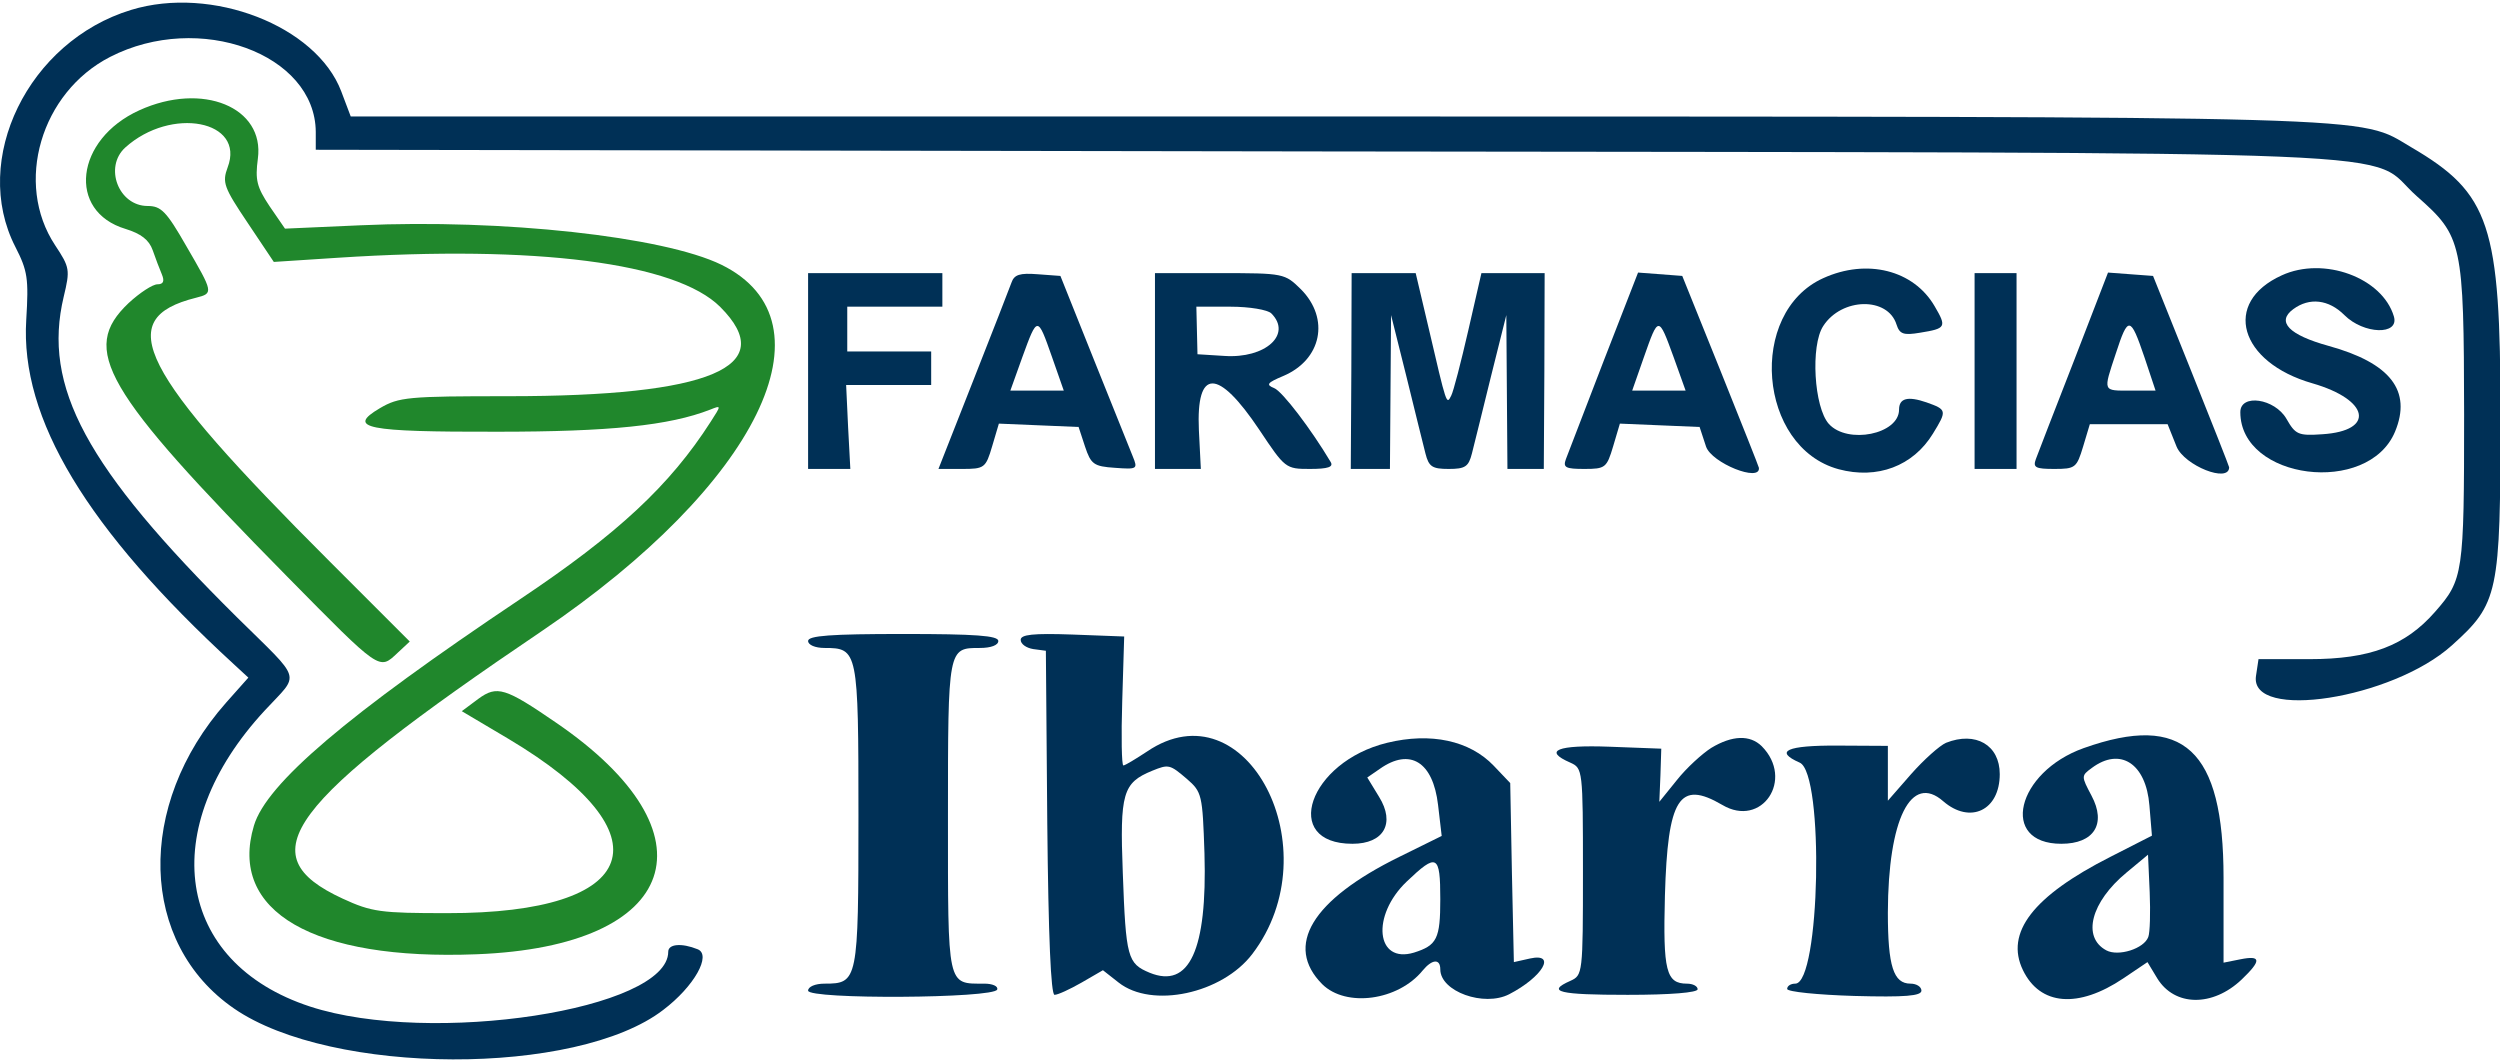 <svg height="1210pt" preserveAspectRatio="xMidYMid meet" viewBox="0 0 2842 1210" width="2842pt" xmlns="http://www.w3.org/2000/svg"><g fill="#003056" transform="matrix(.318 0 0 -.318 -9.916 7688.09)"><path d="m500 24141c-368-112-574-535-414-847 44-86 48-113 39-261-22-353 216-748 742-1231l52-48-80-90c-324-367-310-860 29-1093 348-240 1225-243 1534-5 111 84 174 197 123 217-57 23-105 19-105-9 0-207-848-337-1280-196-481 157-554 637-161 1060 125 135 136 98-101 332-540 535-696 824-619 1146 23 96 22 104-31 184-146 221-51 546 197 673 318 163 733 11 735-268v-64l3615-6c4073-6 3703 10 3897-161 162-143 167-165 168-778 0-572-3-592-104-707-106-121-232-169-449-169h-182l-9-60c-24-162 488-82 700 109 167 150 174 184 174 821 0 683-37 795-319 960-194 114-33 109-3853 110h-3513l-34 90c-89 234-463 379-751 291z"/><path d="m529 23782c-229-104-259-361-49-424 55-17 84-39 97-76 10-29 25-68 33-87 10-24 5-35-16-35-17 0-63-30-103-67-175-166-91-310 567-978 335-340 328-335 394-273l44 41-284 284c-685 684-780 870-480 945 63 16 62 18-35 185-71 124-90 143-138 143-104 0-157 139-80 209 164 148 430 97 366-71-20-54-14-71 72-199l93-139 230 15c707 46 1208-18 1366-176 214-214-35-319-757-319-360 0-392-3-460-43-120-71-51-85 421-84 400 0 614 22 760 79 40 16 40 16 2-43-146-228-332-401-682-635-620-415-906-659-951-809-92-307 213-483 796-460 727 28 865 431 284 828-182 125-211 134-278 85l-59-44 167-99c575-343 476-624-219-623-238 0-270 4-374 52-338 156-204 337 713 957 772 523 1057 1105 641 1309-207 101-784 164-1290 141l-270-12-55 80c-46 69-52 94-42 170 25 184-198 276-424 173z" fill="#20872c"/><path d="m6549 23182c-272-123-233-605 55-683 138-37 266 11 337 127 51 83 50 86-23 112-67 23-98 15-98-26 0-88-184-125-251-51-53 59-66 280-20 350 66 102 231 105 262 5 11-34 25-39 84-29 93 15 96 20 52 95-75 129-242 171-398 100z"/><path d="m8188 23192c-214-97-152-311 110-386 204-59 225-170 35-182-86-6-96-1-128 55-42 73-165 91-165 24 0-242 457-300 553-70 61 147-17 246-238 307-141 39-187 86-126 131 58 43 127 35 183-21 69-69 197-73 177-5-41 139-251 216-401 147z"/><path d="m2920 22850v-350h75 76l-8 150-7 150h152 152v60 60h-150-150v80 80h170 170v60 60h-240-240z"/><path d="m3647 23166c-7-20-69-178-137-351l-124-315h84c80 0 85 3 108 81l24 81 142-6 143-6 23-70c21-63 31-71 107-76 80-6 82-4 64 40-10 25-73 181-139 346l-120 300-81 6c-64 5-84-1-94-30zm145-266 42-120h-96-95l43 120c54 148 54 148 106 0z"/><path d="m4160 22850v-350h82 82l-7 139c-10 222 68 222 216 1 92-138 94-140 181-140 65 0 85 7 74 25-69 116-173 253-202 264-30 12-25 19 32 43 138 58 168 205 64 310-58 57-61 58-290 58h-232zm416 206c75-75-21-162-168-152l-96 6-2 85-2 85h122c68 0 133-11 146-24z"/><path d="m4862 22850-2-350h70 70l2 275 2 275 55-220c30-121 60-245 68-275 12-47 24-55 83-55s71 8 83 55c8 30 38 154 68 275l55 220 2-275 2-275h65 65l2 350 1 350h-113-113l-47-205c-26-113-53-218-61-233-17-34-16-36-81 243l-46 195h-114-115z"/><path d="m5764 22886c-67-174-128-332-135-351-11-30-1-35 66-35 75 0 80 4 103 81l24 81 142-6 143-6 23-70c20-59 195-129 189-76 0 3-62 159-137 346l-137 340-79 6-79 6zm250 14 43-120h-95-96l42 120c52 148 52 148 106 0z"/><path d="m7090 22850v-350h75 75v350 350h-75-75z"/><path d="m7445 22886c-68-174-129-332-136-351-11-30-1-35 66-35 75 0 80 4 103 80l24 80h139 139l32-80c28-68 188-132 188-74 0 3-61 158-136 345l-136 339-81 6-80 6zm252 14 40-120h-88c-102 0-100-6-54 133 44 135 52 134 102-13z"/><path d="m2920 21885c0-14 25-25 59-25 119 0 121-9 121-600s-2-600-121-600c-34 0-59-11-59-25 0-32 666-28 676 4 4 12-17 21-46 21-134 0-130-17-130 597 0 605 0 603 114 603 40 0 66 10 66 25 0 19-81 25-340 25s-340-6-340-25z"/><path d="m3680 21889c0-15 20-29 45-33l45-6 5-615c4-408 13-615 26-615 12 0 55 20 97 44l76 44 56-44c119-94 370-40 478 102 285 374-22 964-376 724-41-27-79-50-85-50s-8 104-4 230l7 231-185 7c-141 5-185 0-185-19zm594-497c54-47 56-56 63-267 10-345-54-484-196-426-79 33-85 53-96 357-11 285 0 322 105 365 59 24 63 23 124-29z"/><path d="m4990 21521c-280-68-381-361-124-361 112 0 154 73 95 168l-42 69 45 31c108 76 190 25 208-129l13-111-152-75c-313-154-411-318-275-455 85-84 271-59 359 49 34 41 63 43 63 4 0-79 156-135 246-89 120 62 171 149 75 128l-58-13-7 320-6 320-59 62c-86 90-225 120-381 82zm190-559c0-142-12-165-94-191-136-41-154 132-26 254 108 103 120 97 120-63z"/><path d="m6149 21503c-33-21-89-72-123-115l-63-78 4 95 3 95-185 7c-187 7-239-14-140-57 44-20 45-25 45-390s-1-370-45-390c-88-39-41-50 205-50 153 0 250 8 250 20 0 11-17 20-38 20-75 0-86 46-79 314 10 350 51 415 205 325 141-84 259 91 141 210-42 41-105 39-180-6z"/><path d="m6988 21521c-23-10-79-60-125-112l-83-95v98 98l-180 1c-181 1-228-20-135-61 88-39 73-790-16-790-16 0-29-8-29-19 0-10 108-21 240-25 182-5 240 0 240 19 0 14-18 25-39 25-61 0-81 62-81 254 1 335 83 499 198 398 96-83 202-33 202 97 0 104-86 154-192 112z"/><path d="m7480 21502c-241-86-302-342-80-342 117 0 162 71 108 172-37 70-37 71 1 99 102 76 194 16 206-134l9-108-149-76c-276-140-377-271-312-405 61-126 197-138 359-29l86 58 35-58c62-101 198-103 302-4 71 68 70 87-5 72l-60-12v304c0 458-143 590-500 463zm231-675c-15-42-107-71-150-48-88 47-55 173 72 278l77 64 6-134c3-73 1-145-5-160z"/></g></svg>